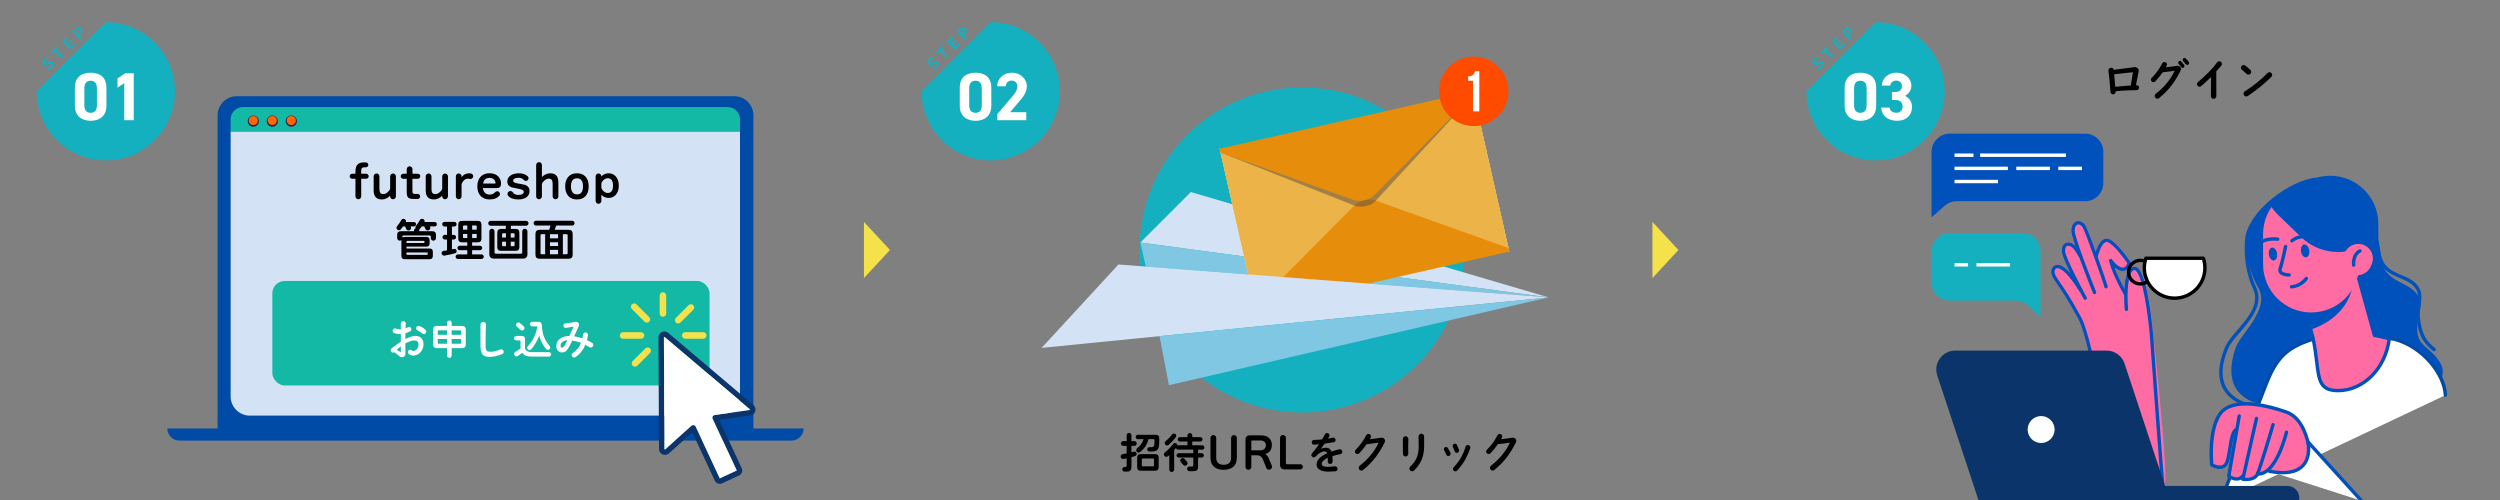 <?xml version="1.0" encoding="UTF-8"?>
<svg id="e" data-name="UP2" xmlns="http://www.w3.org/2000/svg" width="1200" height="240" xmlns:xlink="http://www.w3.org/1999/xlink" viewBox="0 0 1200 240">
  <rect x="0" y="0" width="1200" height="240" fill="#808080" stroke="none"/>
  <defs>
    <style>
      .l {
        fill: url(#h);
      }

      .m {
        fill: url(#g);
      }

      .n {
        fill: url(#f);
      }

      .o {
        fill: #0b356a;
      }

      .p {
        fill: #ff6700;
      }

      .q {
        fill: #d3e3f5;
      }

      .r {
        fill: #0051bc;
      }

      .s {
        fill: #ff4b00;
      }

      .t {
        fill: #14b9a5;
      }

      .u {
        fill: #ff6ca3;
      }

      .v {
        fill: #ecb448;
      }

      .w {
        fill: #fff;
      }

      .x {
        fill: #7fc7e2;
      }

      .y {
        fill: #e78d0c;
      }

      .z {
        fill: #f5e149;
      }

      .aa {
        fill: #004ba5;
      }

      .ab {
        fill: #594a42;
        opacity: .5;
      }

      .ac {
        fill: #15b0bf;
      }
    </style>
    <radialGradient id="f" cx="121.59" cy="58.15" fx="121.59" fy="58.15" r="2.7" gradientUnits="userSpaceOnUse">
      <stop offset=".73" stop-color="#211d4b"/>
      <stop offset="1" stop-color="#38285b"/>
    </radialGradient>
    <radialGradient id="g" cx="130.71" fx="130.71" r="2.7" xlink:href="#f"/>
    <radialGradient id="h" cx="139.83" fx="139.83" r="2.7" xlink:href="#f"/>
  </defs>
  <path class="u" d="M1037.11,195.66c-1.59-17.23-3.46-34.39-3.48-34.54-.24-2.9-2.52-28.48-7.35-32.52-.59-.49-1.22-.71-1.88-.65-3.26.31-4.43,5.24-4.77,10.27-1.04-1.94-2.48-4.73-3.45-7.08-.4-.97-.74-1.83-1.02-2.59.84.67,1.81,1.25,2.84,1.48,1.07.24,2.03.08,2.85-.46,1.58-1.04,1.99-3.17,2-3.26.04-.23,0-.46-.13-.65-.66-.98-6.56-9.66-10.5-11.1-.86-.31-1.75-.24-2.57.2-1.77.97-2.99,3.62-3.71,5.68-2.24-6.19-4.45-11.91-5.23-12.85-1.14-1.35-2.76-1.9-4.15-1.4-.72.26-2.41,1.24-2.41,4.55,0,1.11.71,3.69,1.76,6.9-.61-.55-1.28-.99-2-1.21-1.17-.35-2.24-.2-3.03.42-.67.53-1.43,1.63-1.3,3.92.09,1.6,1.81,5.59,3.84,9.79-2.61-2.78-4.84-3.96-6.66-3.48-1.48.39-2.21,1.77-2.26,2.89-.09,2.17.76,3.41,2.82,6.4,2,2.89,5.34,7.73,10.37,17.13,2.75,5.14,7.06,25.27,7.36,26.7.03,1.17.49,13.84,4.45,26.3,5.51,17.32,15.25,26.46,28.19,26.46.12,0,.23,0,.35,0,.29,0,.56-.13.77-.36.54-.61,1.54-1.74-1.72-36.96Z"/>
  <path class="r" d="M1005.94,180.94c-.38,0-.72-.27-.8-.65-.05-.21-4.54-21.48-7.38-26.79-5.03-9.41-8.37-14.25-10.37-17.14-2.05-2.97-2.9-4.2-2.81-6.35.05-1.1.76-2.45,2.21-2.83,3.05-.81,7.28,3.09,12.56,11.56.24.38.12.89-.26,1.13-.39.24-.89.12-1.13-.26-6.8-10.89-9.95-11.05-10.76-10.84-.68.18-.97.9-.99,1.32-.07,1.6.58,2.55,2.52,5.35,2.02,2.92,5.4,7.81,10.47,17.3,2.95,5.51,7.35,26.34,7.54,27.23.09.44-.19.88-.63.97-.06.01-.11.02-.17.02Z"/>
  <path class="r" d="M1000.89,143.94c-.29,0-.57-.15-.72-.43-1.05-1.93-10.29-18.96-10.51-22.72-.13-2.26.62-3.35,1.27-3.87.77-.61,1.82-.76,2.97-.41,2.86.86,4.93,5.28,5.16,5.78.19.41,0,.9-.41,1.08-.41.19-.9,0-1.09-.41-.53-1.18-2.32-4.34-4.14-4.89-.44-.13-1.05-.21-1.48.13-.49.39-.72,1.27-.65,2.48.17,2.88,7.5,16.88,10.32,22.04.22.4.07.9-.33,1.11-.12.07-.26.1-.39.1Z"/>
  <path class="r" d="M1005.37,141.19c-.32,0-.63-.19-.76-.51-1.06-2.64-10.39-25.9-10.39-29.92,0-3.27,1.65-4.23,2.37-4.49,1.36-.49,2.96.04,4.08,1.38,1.68,2,10.7,28.34,11.02,29.79.1.44-.18.88-.62.98-.44.09-.88-.18-.98-.62-.53-2.37-9.41-27.59-10.67-29.09-.67-.8-1.56-1.15-2.26-.89-.82.3-1.29,1.37-1.29,2.94,0,3.13,7.41,22.22,10.27,29.3.17.42-.03.9-.45,1.07-.1.04-.2.06-.31.06Z"/>
  <path class="r" d="M1020.18,141.88c-.29,0-.56-.15-.71-.41-.13-.22-3.14-5.53-4.86-9.66-1.73-4.15-2.26-6.48-2.29-6.58-.09-.38.11-.78.48-.93.36-.16.78-.03,1.01.3.02.03,2.22,3.26,4.58,3.79.61.13,1.11.06,1.53-.21.7-.46,1.05-1.37,1.19-1.84-1.88-2.75-6.68-9.13-9.47-10.14-.4-.15-.77-.12-1.16.1-1.88,1.03-3.24,5.5-3.61,7.14-.1.44-.54.72-.98.62-.44-.1-.72-.54-.62-.98.15-.68,1.57-6.66,4.42-8.22.8-.44,1.67-.51,2.51-.2,3.99,1.45,10.21,10.68,10.47,11.07.12.18.16.4.12.61-.02.09-.42,2.19-1.98,3.21-.81.53-1.75.68-2.8.45-1.1-.25-2.13-.89-3-1.62.29.81.66,1.75,1.1,2.82,1.68,4.04,4.74,9.42,4.77,9.48.22.39.09.89-.31,1.12-.13.07-.27.11-.41.11Z"/>
  <g>
    <path class="u" d="M1020.69,148.46s-1.72-19.11,3.79-19.63c5.51-.52,8.26,32.37,8.26,32.37,0,0,4.96,68.49,5.3,70.9l-17.35-83.64Z"/>
    <path class="r" d="M1038.04,232.92c-.4,0-.75-.29-.81-.7-.34-2.41-5.11-68.16-5.31-70.96-.64-7.68-3.11-28.31-6.74-31.35-.34-.29-.56-.27-.63-.26-3.24.3-3.73,11.14-3.05,18.74.04.45-.29.85-.74.89-.46.04-.85-.29-.89-.74-.3-3.33-1.49-19.95,4.53-20.52.64-.05,1.26.16,1.83.64,4.81,4.03,7.08,29.58,7.33,32.48.05.69,4.96,68.5,5.3,70.85.06.45-.25.86-.7.93-.04,0-.08,0-.12,0Z"/>
  </g>
  <g>
    <path d="M1027.35,137.1c-3.57,0-6.47-2.9-6.47-6.47s2.9-6.47,6.47-6.47c.84,0,1.65.16,2.42.47.42.17.62.65.45,1.07-.17.42-.64.62-1.07.45-.57-.23-1.18-.35-1.81-.35-2.66,0-4.83,2.17-4.83,4.83s2.17,4.83,4.83,4.83c1.04,0,2.03-.33,2.86-.94.36-.27.88-.19,1.15.17.27.36.19.88-.17,1.15-1.12.83-2.45,1.26-3.84,1.26Z"/>
    <g>
      <path class="w" d="M1057.61,123.95c.49,1.45.76,3,.76,4.62,0,8.04-6.52,14.55-14.55,14.55s-14.55-6.52-14.55-14.55c0-1.62.28-3.17.76-4.62h27.58Z"/>
      <path d="M1043.82,143.95c-8.48,0-15.37-6.9-15.37-15.37,0-1.64.27-3.29.8-4.88.11-.33.43-.56.78-.56h27.58c.35,0,.67.23.78.56.53,1.59.8,3.24.8,4.88,0,8.48-6.9,15.37-15.37,15.37ZM1030.63,124.77c-.36,1.25-.55,2.53-.55,3.8,0,7.57,6.16,13.73,13.73,13.73s13.73-6.16,13.73-13.73c0-1.28-.18-2.56-.54-3.8h-26.38Z"/>
    </g>
  </g>
  <g>
    <path class="r" d="M1098.57,197.96c-14.93,0-24.98-3.04-29.93-9.04-4.38-5.32-4.57-12.88-.55-22.45,1.02-2.42,3.32-5.09,5.75-7.91,5.14-5.96,10.97-12.71,7.66-19.86-5.44-11.76-3.87-23.68-3.8-24.18.5-5.95,5.64-12.73,14.09-18.57,7.85-5.42,16.75-8.67,23.17-8.56.45.01.81.39.8.84-.01.45-.39.79-.84.8-6.02-.13-14.74,3.11-22.2,8.27-7.93,5.47-12.93,11.98-13.39,17.4-.02.16-1.58,11.99,3.66,23.31,3.75,8.11-2.71,15.6-7.91,21.62-2.35,2.72-4.56,5.29-5.48,7.47-3.76,8.96-3.66,15.95.3,20.77,12,14.58,55.22,5.84,55.66,5.75.44-.09.88.19.97.64.09.44-.19.88-.64.97-.11.02-11.21,2.29-23.7,2.68-1.24.04-2.45.06-3.63.06Z"/>
    <path class="r" d="M1083.88,137.95c-6.37-11.18-5.72-23.32-5.72-23.32,0-12.55,21.1-28.58,34.07-29.4,1.99-.56,4.09-.86,6.26-.86,12.76,0,23.11,10.35,23.11,23.11v7.08c.64,3.84,1,7.27,1.33,9.66,1.52,10.99,11.75,10.61,16.67,16.29,4.93,5.68,0,10.61.76,18.94.67,7.33,6.9,7.34,11.23,15.22,3.04,5.42-1.33,13.69-10.61,12.83-12.24,2.64-29.03,2.64-29.03,2.64,0,0-73.42,21.79-59.01-22.73,2.42-7.48,17.05-18.75,10.95-29.46Z"/>
    <path class="r" d="M1168.41,168.6c-.18,0-.37-.06-.52-.19-4.44-3.63-6.5-6.39-7.77-14.11-.52-3.13-.15-5.81.17-8.17.5-3.63.86-6.25-1.93-8.99-1.69-1.66-3.95-2.62-6.35-3.63-4.34-1.83-9.25-3.9-10.74-10.84-.14-.67-.3-1.44-.47-2.27-.37-1.86-.84-4.18-1.43-6.62-.01-.04-.02-.09-.02-.13l-.47-6.6c-.82-11.43-10.93-20.03-22.54-19.22-1.92.14-3.82.54-5.65,1.19-.43.15-.9-.07-1.05-.5-.15-.43.07-.9.5-1.05,1.96-.7,4.01-1.13,6.08-1.28,12.5-.89,23.41,8.41,24.29,20.74l.47,6.53c.59,2.46,1.06,4.76,1.43,6.62.17.83.32,1.59.46,2.25,1.31,6.1,5.42,7.84,9.77,9.67,2.44,1.03,4.95,2.09,6.87,3.97,3.37,3.32,2.9,6.75,2.4,10.39-.31,2.24-.66,4.79-.18,7.68,1.25,7.56,3.15,9.8,7.19,13.11.35.29.4.8.12,1.15-.16.2-.4.3-.64.3Z"/>
    <g>
      <path class="w" d="M1065.94,240.69l21.63-55.82c5.25-13.55,10.32-18.38,24.13-22.54l15.25-2.81,22.33,3.27c11.4,2.99,23.97,14.88,24.51,26.88l-107.86,51.02Z"/>
      <path class="aa" d="M1065.94,241.51c-.1,0-.2-.02-.3-.06-.42-.16-.63-.64-.47-1.06l21.63-55.82c5.37-13.86,10.67-18.81,24.66-23.03.03,0,.06-.02.09-.02l15.25-2.81c.09-.02.18-.02.27,0l22.33,3.27s.06.01.09.02c11.43,3,24.56,15.08,25.12,27.63.02.45-.33.84-.78.86-.45.03-.84-.33-.86-.78-.43-9.49-10.33-22.54-23.86-26.11l-22.16-3.24-15.07,2.78c-13.51,4.08-18.36,8.61-23.56,22.03l-21.63,55.82c-.13.33-.44.52-.77.52Z"/>
    </g>
    <g>
      <path class="u" d="M1139.74,160.98l-8.21-29.72-27.68,7.65,6.2,22.44c3.81,16.8.35,26.14,12.14,26.14,12.56,0,22.95-10.83,24.66-24.9-2.23-.64-4.61-1.18-7.11-1.61Z"/>
      <path class="r" d="M1122.18,188.31c-9.22,0-9.88-5.47-10.97-14.54-.43-3.55-.91-7.57-1.97-12.23l-6.19-22.4c-.12-.44.14-.89.57-1.01l27.68-7.65c.21-.06.43-.03.62.08.19.11.33.29.39.5l8.08,29.22c2.33.42,4.57.93,6.68,1.54.39.11.64.49.59.89-1.78,14.6-12.73,25.62-25.48,25.62ZM1104.85,139.48l5.98,21.65c1.09,4.78,1.58,8.85,2.01,12.44,1.09,8.99,1.58,13.1,9.34,13.1,11.72,0,21.82-10.04,23.75-23.48-2.01-.55-4.14-1.02-6.34-1.4-.31-.05-.57-.28-.65-.59l-8-28.93-26.1,7.21Z"/>
    </g>
    <path class="r" d="M1109.17,158.21l-5.33-19.3,17.58-4.86,7.44,5.05c-2.33,8.6-9.21,15.56-19.69,19.11Z"/>
    <path class="u" d="M1109.39,149.98h0c12.76,0,23.11-10.35,23.11-23.11v-14.46c0-12.76-10.35-23.11-23.11-23.11h0c-12.76,0-23.11,10.35-23.11,23.11v14.46c0,12.76,10.35,23.11,23.11,23.11Z"/>
    <path class="r" d="M1111.04,87.84h0c13.85,0,25.07,10.82,25.07,24.17v4.98c-9.73,6.18-22.94,5.14-31.5-3.11l-11.09-10.7c-1.37-1.32-2.55-2.77-3.53-4.29,4.47-6.65,12.22-11.06,21.05-11.06Z"/>
    <path class="u" d="M1128.66,131.51h0c3.53,1.58,7.68,0,9.26-3.53l.46-1.04c1.58-3.53,0-7.68-3.53-9.26h0c-3.53-1.58-7.68,0-9.26,3.53l-.46,1.04c-1.58,3.53,0,7.68,3.53,9.26Z"/>
    <path class="r" d="M1089.06,122.26c.28,1.7,1.39,2.94,2.47,2.76s1.73-1.7,1.45-3.41c-.28-1.7-1.39-2.94-2.47-2.76-1.08.18-1.73,1.7-1.45,3.41Z"/>
    <path class="r" d="M1083.15,118.78c-.19,0-.38-.07-.54-.2-.34-.3-.38-.81-.08-1.16,3.92-4.53,10.64-3.46,10.92-3.41.45.08.75.5.67.94-.07.45-.5.74-.94.67-.06-.01-6.1-.96-9.41,2.87-.16.19-.39.28-.62.28Z"/>
    <path class="r" d="M1104.5,120.75c.28,1.7,1.39,2.94,2.47,2.76,1.08-.18,1.73-1.7,1.45-3.41-.28-1.7-1.39-2.94-2.47-2.76s-1.73,1.7-1.45,3.41Z"/>
    <path class="r" d="M1100.11,116.4c-.24,0-.47-.1-.63-.3-.29-.35-.24-.87.11-1.15,4.62-3.82,11.06-1.66,11.34-1.56.43.15.65.61.51,1.04-.15.43-.61.65-1.04.51-.06-.02-5.86-1.95-9.76,1.27-.15.13-.34.19-.52.19Z"/>
    <path class="r" d="M1098.79,132.8c-.37,0-3.62-.05-4.81-1.75-.34-.48-.65-1.31-.23-2.48.89-2.43,2.51-10.32,2.52-10.4.09-.44.52-.73.97-.64.44.09.73.52.64.97-.07.33-1.66,8.08-2.59,10.63-.2.55-.08.82.03.98.55.79,2.57,1.05,3.46,1.05.45,0,.82.37.82.82,0,.45-.37.82-.82.82Z"/>
    <path class="r" d="M1099.93,138.48c-.43,0-.79-.33-.82-.77-.03-.45.32-.84.77-.87,4.08-.25,6.46-3.59,6.48-3.63.26-.37.77-.46,1.14-.2.37.26.46.77.21,1.14-.11.16-2.84,4.02-7.73,4.33-.02,0-.03,0-.05,0Z"/>
    <path class="r" d="M1129.76,128.06c-.43,0-.79-.33-.82-.76-.42-5.92,3.37-7.57,3.53-7.63.42-.17.9.02,1.07.44.17.42-.02.89-.44,1.07-.14.06-2.86,1.33-2.53,6.01.03.45-.31.84-.76.88-.02,0-.04,0-.06,0Z"/>
    <g>
      <g>
        <path class="u" d="M1097.22,208.81s-3.43,13.74-6.62,15.22c-3.2,1.48-2.1,2.02-2.1,2.02,0,0,7.42,2.2,12.43.14,5.01-2.06,6.85-5.4,7.09-8.72.24-3.32-4.36-10-4.36-10l-6.43,1.35Z"/>
        <path class="u" d="M1097.22,208.81l11.65,7.67s-.98-14.65-11.47-18.71c-10.49-4.07-27.57-7.05-32.12,1.38-4.55,8.43-3.64,23.97-3.64,23.97,0,0,6.05,3.56,7.2-1.59,6.43-28.89,3.53-5.66,3.53-5.66l-2.58,12.55s4.04,1.68,7.63,1.03,14.51.14,19.81-20.65Z"/>
        <path class="r" d="M1065.52,225.09c-2.15,0-4.2-1.19-4.3-1.26-.22-.13-.37-.36-.4-.62-.07-.65-1.63-15.98,3.76-24.5,2.56-4.04,10.25-9.63,33.08-1.72,6.86,2.38,9.89,10.11,11.22,16.18.1.44-.18.88-.63.98-.45.1-.88-.18-.98-.62-1.24-5.66-4.01-12.85-10.15-14.98-7.52-2.61-25.61-7.72-31.16,1.04-4.6,7.27-3.76,20.47-3.55,23.02.78.39,2.68,1.19,4.14.68.73-.25,1.26-.82,1.6-1.72.65-1.68,1.03-4.18,1.41-6.59.65-4.23,1.27-8.23,3.35-9.54.38-.24.89-.13,1.13.26.24.38.13.89-.26,1.13-1.45.92-2.06,4.9-2.6,8.41-.38,2.5-.78,5.09-1.5,6.93-.53,1.36-1.4,2.26-2.6,2.67-.51.18-1.04.25-1.57.25Z"/>
        <path class="r" d="M1073.63,230.74c-1.69,0-3.35-.82-4.31-1.53-.25-.19-.37-.49-.32-.8l5.02-28.88c.08-.45.5-.74.95-.67.45.08.75.5.67.95l-4.93,28.35c1,.6,3.55,1.85,5.14-.14.28-.35.8-.41,1.15-.13.35.28.41.8.13,1.15-1,1.25-2.26,1.69-3.5,1.69Z"/>
        <path class="r" d="M1078.01,230.94c-.87,0-1.49-.08-1.57-.09-.23-.03-.43-.16-.56-.35s-.18-.42-.13-.65l6.56-29.19c.1-.44.54-.72.98-.62.44.1.72.54.62.98l-6.35,28.27c1.68.06,4.38-.21,5.18-1.91,1.4-2.97,7.49-23.59,7.55-23.8.13-.43.59-.68,1.02-.55.43.13.68.58.55,1.02-.25.85-6.18,20.94-7.64,24.03-1.16,2.46-4.29,2.86-6.21,2.86Z"/>
        <path class="r" d="M1084.11,228.32c-.16,0-.31,0-.47-.02-.45-.03-.79-.43-.76-.88.03-.45.42-.79.88-.76,6.82.49,11.65-13.84,12.94-19.4.1-.44.54-.72.98-.61.44.1.72.54.61.98-.2.86-4.91,20.69-14.18,20.69Z"/>
      </g>
      <g>
        <path class="o" d="M1002.68,233.26h95.31c3.12,0,5.66,2.54,5.66,5.66v2.3h-100.97v-7.96h0Z"/>
        <path class="o" d="M1041.86,241.22h-91.81l-20.17-60.98c-1.95-5.89,2.44-11.96,8.64-11.96h72.63c3.93,0,7.41,2.52,8.64,6.24l22.07,66.7Z"/>
        <circle class="w" cx="979.74" cy="206.18" r="6.47" transform="translate(-4.32 390.62) rotate(-22.5)"/>
      </g>
      <g>
        <path class="w" d="M1133.48,240.35l-25.71-28.31s4.5,18.59-18.47,14.17l44.18,14.14Z"/>
        <path class="r" d="M1133.48,241.17c-.22,0-.45-.09-.61-.27l-23.95-26.37c.15,2.63-.19,6.66-3,9.6-3.26,3.42-8.91,4.39-16.78,2.88-.44-.09-.74-.52-.65-.96.09-.44.52-.73.96-.65,7.29,1.4,12.43.6,15.29-2.4,3.82-4.01,2.25-10.7,2.24-10.77-.09-.36.08-.74.41-.92.33-.18.74-.1.99.17l25.71,28.31c.3.33.28.85-.06,1.16-.16.14-.35.21-.55.21Z"/>
      </g>
    </g>
    <path class="r" d="M927.14,104.3v-31.38c0-4.84,3.93-8.77,8.77-8.77h64.93c4.84,0,8.77,3.93,8.77,8.77v14.9c0,4.84-3.93,8.77-8.77,8.77h-61.63c-2.13,0-4.19.78-5.8,2.19l-6.27,5.53Z"/>
    <path class="ac" d="M979.45,151.99v-31.38c0-4.84-3.93-8.77-8.77-8.77h-34.77c-4.84,0-8.77,3.93-8.77,8.77v14.9c0,4.84,3.93,8.77,8.77,8.77h31.47c2.13,0,4.19.78,5.8,2.19l6.27,5.53Z"/>
    <rect class="w" x="938.18" y="73.67" width="9.1" height="1.64"/>
    <rect class="w" x="950.45" y="73.67" width="41.21" height="1.64"/>
    <rect class="w" x="938.18" y="80" width="25.61" height="1.64"/>
    <rect class="w" x="967.82" y="80" width="16.12" height="1.64"/>
    <rect class="w" x="938.18" y="126.29" width="6.49" height="1.64"/>
    <rect class="w" x="948.7" y="126.29" width="16.12" height="1.64"/>
    <rect class="w" x="987.97" y="80" width="11.38" height="1.64"/>
    <rect class="w" x="938.18" y="86.31" width="20.87" height="1.64"/>
  </g>
  <circle class="ac" cx="624.98" cy="120" r="78.02" transform="translate(98.2 477.07) rotate(-45)"/>
  <g>
    <polygon class="q" points="571.61 92.19 547.38 116.42 743.31 142.75 571.61 92.19"/>
    <polygon class="x" points="547.38 116.42 549.98 127.96 743.31 142.75 547.38 116.42"/>
    <g>
      <g>
        <g>
          <polygon class="w" points="707 43.84 655.17 96.05 724.45 120.79 707 43.84"/>
          <polygon class="w" points="585.46 71.4 654.74 96.15 602.91 148.35 585.46 71.4"/>
        </g>
        <g>
          <g>
            <polygon class="v" points="707 43.84 655.17 96.05 724.45 120.79 707 43.84"/>
            <polygon class="v" points="707 43.84 655.17 96.05 724.45 120.79 707 43.84"/>
          </g>
          <g>
            <polygon class="v" points="585.46 71.4 654.74 96.15 602.91 148.35 585.46 71.4"/>
            <polygon class="v" points="585.46 71.4 654.74 96.15 602.91 148.35 585.46 71.4"/>
          </g>
        </g>
      </g>
      <path class="y" d="M660.17,96.25c-3.13-1.12-7.6-.1-9.94,2.25l-47.72,48.07.4,1.78,121.54-27.57-.39-1.73-63.89-22.82Z"/>
      <g>
        <path class="ab" d="M660.23,96.51c-2.34,2.36-6.81,3.37-9.94,2.25l-64.43-25.58,121.52-27.62-47.16,50.95Z"/>
        <path class="y" d="M659.59,93.71c-2.34,2.36-6.81,3.37-9.94,2.25l-63.79-22.78-.4-1.78,121.54-27.57.39,1.73-47.79,48.15Z"/>
      </g>
    </g>
    <polygon class="q" points="536.85 126.95 499.98 166.98 743.31 142.75 536.85 126.95"/>
    <polygon class="x" points="556.57 161.35 561.08 184.89 743.31 142.75 556.57 161.35"/>
    <g>
      <circle class="s" cx="707.39" cy="43.84" r="16.68"/>
      <path class="w" d="M704.7,36.63c2.34,0,2.86-1.13,3.33-2.42h2.04v19.27h-3.03v-14.7h-2.34v-2.15Z"/>
    </g>
  </g>
  <g>
    <g>
      <g>
        <path class="aa" d="M113.65,46.16h238.78c5.08,0,9.21,4.13,9.21,9.21v151.81H104.44V55.38c0-5.08,4.13-9.21,9.21-9.21Z"/>
        <path class="aa" d="M80.31,205.65h305.45c0,3.22-2.62,5.84-5.84,5.84H86.15c-3.22,0-5.84-2.62-5.84-5.84h0Z"/>
      </g>
      <g>
        <g>
          <path class="q" d="M110.71,190.29c0,5.09,4.12,9.21,9.21,9.21h226.07c5.09,0,9.21-4.12,9.21-9.21V63.07H110.71v127.23Z"/>
          <path class="t" d="M349.28,51.39H116.64c-3.27,0-5.93,2.65-5.93,5.93v5.75h244.49v-5.75c0-3.27-2.65-5.93-5.93-5.93Z"/>
        </g>
        <g>
          <g>
            <circle class="n" cx="121.59" cy="58.15" r="2.7"/>
            <circle class="m" cx="130.71" cy="58.15" r="2.7"/>
            <circle class="l" cx="139.83" cy="58.15" r="2.7"/>
          </g>
          <g>
            <circle class="p" cx="121.59" cy="57.86" r="2.17"/>
            <circle class="p" cx="130.71" cy="57.86" r="2.17"/>
            <circle class="p" cx="139.83" cy="57.86" r="2.17"/>
          </g>
        </g>
      </g>
    </g>
    <g>
      <path d="M176.97,84.59c0,.34-.12.62-.35.86-.24.23-.52.35-.86.35h-2.38v8.45c0,.38-.14.71-.41.98s-.59.41-.96.41-.71-.14-.98-.41c-.27-.27-.41-.6-.41-.98v-8.45h-1.58c-.34,0-.62-.12-.85-.35-.23-.24-.34-.52-.34-.86s.12-.62.35-.85c.23-.23.51-.34.84-.34h1.58v-1.19c0-2.83,1.28-4.25,3.85-4.25h1.14c.32,0,.6.12.84.35.23.24.35.51.35.84s-.12.6-.35.82c-.24.23-.51.34-.84.34h-.73c-.56,0-.95.14-1.18.41-.23.27-.34.71-.34,1.31v1.36h2.38c.34,0,.62.12.86.35.23.23.35.51.35.84Z"/>
      <path d="M190.02,94.25c0,.38-.14.71-.41.98-.27.27-.59.41-.96.41s-.71-.14-.98-.41-.41-.6-.41-.98v-.37c-.41.51-.96.94-1.65,1.28-.75.38-1.51.57-2.29.57-2.64,0-3.96-1.42-3.96-4.27v-6.8c0-.38.14-.71.41-.98.27-.27.6-.41.98-.41s.69.14.96.41.41.6.41.98v6.03c0,.79.11,1.37.33,1.74.28.48.78.73,1.52.73.69,0,1.39-.29,2.09-.88.63-.54,1.03-1.11,1.21-1.69v-5.92c0-.38.14-.71.41-.98s.6-.41.98-.41.69.14.96.41c.27.27.41.6.41.98v9.59Z"/>
      <path d="M201.72,84.61c0,.32-.12.61-.35.85-.23.24-.52.36-.86.36h-2.55v5.76c0,.47.03.78.09.95.1.29.34.47.73.53.15.01.35.02.62.02h1.06c.34,0,.62.12.86.35.23.24.35.52.35.86s-.12.6-.35.85c-.24.24-.52.36-.86.36h-1.94c-1.25,0-2.11-.22-2.58-.67s-.71-1.29-.71-2.54v-6.47h-1.67c-.32,0-.6-.12-.85-.36s-.36-.52-.36-.85.12-.62.36-.86.52-.35.85-.35h1.67v-2.18c0-.38.13-.71.41-.98s.6-.41.98-.41.69.14.96.41.41.6.41.98v2.18h2.55c.34,0,.62.12.86.35.24.23.35.52.35.86Z"/>
      <path d="M215.01,94.25c0,.38-.14.71-.41.98-.27.27-.59.41-.96.41s-.71-.14-.98-.41-.41-.6-.41-.98v-.37c-.41.51-.96.94-1.65,1.28-.75.38-1.51.57-2.29.57-2.64,0-3.96-1.42-3.96-4.27v-6.8c0-.38.14-.71.41-.98.27-.27.6-.41.98-.41s.69.14.96.41.41.6.41.98v6.03c0,.79.11,1.37.33,1.74.28.48.78.73,1.52.73.69,0,1.39-.29,2.09-.88.63-.54,1.03-1.11,1.21-1.69v-5.92c0-.38.14-.71.41-.98s.6-.41.98-.41.69.14.96.41c.27.27.41.6.41.98v9.59Z"/>
      <path d="M227.15,84.59c0,.37-.13.68-.4.93-.26.26-.58.39-.95.39-.12,0-.31-.03-.57-.08-.26-.05-.48-.08-.66-.08-.69,0-1.33.29-1.94.88-.53.53-.89,1.13-1.08,1.8v5.81c0,.38-.14.71-.41.98-.27.27-.59.41-.96.41s-.69-.14-.96-.41c-.27-.27-.41-.6-.41-.98v-9.61c0-.38.14-.7.41-.97.27-.26.59-.4.96-.4s.7.13.97.4c.26.26.4.59.4.97v.46c.87-1.26,2.06-1.89,3.59-1.89.32,0,.62.02.88.07.32.06.59.21.8.46.21.25.32.54.32.86Z"/>
      <path d="M240.49,88.17c0,1.39-.63,2.09-1.89,2.09h-6.82c.13,1.01.48,1.79,1.06,2.33.57.54,1.29.81,2.16.81,1.08,0,1.96-.38,2.64-1.14.28-.31.61-.46.99-.46s.68.13.95.38c.26.26.4.57.4.94s-.12.66-.37.92c-1.06,1.13-2.58,1.69-4.58,1.69-1.79,0-3.21-.54-4.27-1.61-1.1-1.13-1.65-2.69-1.65-4.69s.56-3.59,1.67-4.69c1.06-1.06,2.46-1.58,4.22-1.58s3.12.51,4.14,1.52c.91.92,1.36,2.08,1.36,3.48ZM237.87,87.73c-.28-1.55-1.27-2.33-2.97-2.33s-2.64.9-3.04,2.71h5.68c.26,0,.37-.12.33-.37Z"/>
      <path d="M254.17,91.69c0,1.44-.6,2.51-1.8,3.21-.95.56-2.2.84-3.74.84-2.14,0-3.72-.6-4.73-1.8-.21-.25-.31-.52-.31-.81,0-.4.14-.73.41-1.01.27-.28.61-.42,1-.42.48,0,.85.18,1.1.55.6.88,1.47,1.32,2.6,1.32,1.77,0,2.68-.49,2.71-1.47.03-.66-.64-1.12-2-1.39-2.32-.43-3.59-.68-3.83-.77-1.38-.51-2.07-1.42-2.07-2.73,0-1.38.61-2.43,1.83-3.15,1-.59,2.23-.88,3.7-.88,1.82,0,3.25.49,4.29,1.47.25.23.37.53.37.88s-.13.68-.38.93c-.26.26-.57.38-.94.38s-.67-.15-.92-.44c-.59-.7-1.45-1.06-2.6-1.06-.84,0-1.48.14-1.94.42-.4.25-.6.56-.62.92-.03.66.64,1.11,2,1.34,2.2.37,3.47.62,3.81.75,1.38.54,2.07,1.51,2.07,2.9Z"/>
      <path d="M268.03,94.25c0,.38-.14.71-.41.98s-.59.41-.96.41-.71-.14-.98-.41-.41-.6-.41-.98v-6.03c0-.79-.11-1.37-.33-1.74-.28-.48-.79-.73-1.52-.73-.69,0-1.37.28-2.04.85-.67.57-1.09,1.14-1.26,1.73v5.92c0,.38-.14.71-.41.98s-.59.41-.96.41-.71-.14-.98-.41c-.27-.27-.41-.6-.41-.98v-15.03c0-.38.14-.71.41-.98.27-.27.6-.41.98-.41s.69.14.96.41.41.6.41.98v5.81c.41-.51.96-.94,1.65-1.28.75-.38,1.51-.57,2.29-.57,2.64,0,3.96,1.42,3.96,4.27v6.8Z"/>
      <path d="M282.57,89.45c0,2.02-.51,3.59-1.54,4.71-1,1.06-2.35,1.58-4.07,1.58s-3.08-.53-4.09-1.58c-1.06-1.12-1.58-2.68-1.58-4.71s.53-3.59,1.58-4.69c1-1.06,2.36-1.58,4.09-1.58s3.07.53,4.07,1.58c1.03,1.1,1.54,2.66,1.54,4.69ZM279.84,89.45c0-2.58-.96-3.87-2.88-3.87s-2.9,1.29-2.9,3.87c0,1.28.26,2.24.78,2.89.52.65,1.23.98,2.12.98,1.92,0,2.88-1.29,2.88-3.87Z"/>
      <path d="M297.02,89.1c0,1.94-.51,3.43-1.52,4.49-.88.94-1.99,1.41-3.34,1.41-1.42,0-2.59-.5-3.5-1.5v2.93c0,.38-.14.71-.41.98s-.59.41-.96.41-.71-.14-.98-.41c-.27-.27-.41-.6-.41-.98v-11.77c0-.38.14-.71.41-.98.27-.27.6-.41.98-.41s.69.14.96.41.41.6.41.98v.02c.91-1,2.08-1.5,3.5-1.5,1.33,0,2.45.47,3.34,1.41,1.01,1.07,1.52,2.57,1.52,4.51ZM294.25,89.1c0-2.36-.84-3.54-2.53-3.54-.72,0-1.39.28-2,.84-.56.5-.91,1.06-1.06,1.67v2.05c.15.62.5,1.17,1.06,1.67.62.56,1.28.84,2,.84,1.69,0,2.53-1.17,2.53-3.52Z"/>
      <path d="M199.72,107.61c0,.29-.1.54-.31.75-.21.21-.46.31-.75.31h-1.58s.07.12.11.22c.07.18.11.35.11.53,0,.34-.12.62-.35.85-.24.23-.52.34-.86.34-.53,0-.89-.24-1.09-.71s-.38-.88-.56-1.22h-.95c-.37.51-.73.98-1.08,1.39-.25.29-.55.44-.9.44-.32,0-.6-.11-.84-.34s-.35-.5-.35-.83c0-.26.09-.51.29-.75.82-1.01,1.49-1.99,2-2.93.22-.41.57-.62,1.06-.62.34,0,.62.12.86.35.23.23.35.52.35.86,0,.12-.01.23-.04.33h3.83c.29,0,.54.1.75.31s.31.45.31.73ZM209.71,107.61c0,.29-.1.54-.31.75-.21.21-.46.31-.75.31h-2.29l.07.13c.09.18.13.36.13.55,0,.35-.12.65-.37.89-.25.24-.54.36-.88.36-.53,0-.91-.26-1.14-.77l-.53-1.17h-1.19c-.35.51-.66.93-.92,1.25-.12.15-.24.26-.37.33.07.16.11.34.11.53v.22h6.25c1.17,0,1.76.59,1.76,1.76v1.52c0,.34-.12.63-.37.88-.25.25-.54.37-.88.37s-.63-.12-.88-.37c-.25-.25-.37-.54-.37-.88v-.81c0-.29-.15-.44-.44-.44h-12.72c-.29,0-.44.15-.44.44v.59c.26-.21.61-.31,1.03-.31h10.47c1.03,0,1.54.51,1.54,1.54v1.56c0,1.03-.51,1.54-1.54,1.54h-9.57v.9h11.11c1.03,0,1.54.51,1.54,1.54v2.05c0,1.03-.51,1.54-1.54,1.54h-12.01c-1.03,0-1.54-.51-1.54-1.54v-7.61c-.24.18-.48.26-.75.26-.35,0-.65-.12-.9-.37-.25-.25-.37-.54-.37-.88v-1.52c0-1.17.59-1.76,1.76-1.76h6.29v-.22c0-.56.26-.95.77-1.19-.04-.13-.07-.26-.07-.4,0-.28.09-.53.26-.75.76-.97,1.39-1.89,1.87-2.77.24-.43.59-.64,1.06-.64.34,0,.63.12.87.35.24.23.36.52.36.86,0,.12-.01.23-.04.33h4.88c.29,0,.54.1.75.31s.31.45.31.73ZM203.77,116.26v-.26c0-.25-.12-.37-.37-.37h-7.92c-.25,0-.37.12-.37.37v.64h8.29c.25,0,.37-.12.37-.37ZM205.31,121.98v-.44c0-.25-.12-.37-.37-.37h-9.83v.81c0,.25.12.37.37.37h9.46c.25,0,.37-.12.37-.37Z"/>
      <path d="M219.21,120.52c0,.54-.27.89-.81,1.06-1.51.43-3.21.8-5.1,1.12-.34.06-.65-.03-.92-.26-.28-.23-.42-.53-.42-.88,0-.66.33-1.04.99-1.14l1.63-.26v-5.19h-1.06c-.31,0-.57-.11-.79-.33s-.33-.48-.33-.79.11-.57.33-.79c.22-.22.48-.33.79-.33h1.06v-4h-1.19c-.31,0-.57-.11-.79-.33-.22-.22-.33-.48-.33-.79s.11-.57.33-.79c.22-.22.48-.33.79-.33h4.66c.31,0,.57.11.79.33.22.22.33.48.33.79s-.11.57-.33.79c-.22.22-.48.33-.79.33h-1.12v4h.86c.31,0,.57.11.79.33.22.22.33.48.33.79s-.11.57-.33.79-.48.33-.79.33h-.86v4.73l.9-.22c.09-.01.18-.02.26-.02.31,0,.57.1.79.31.22.21.33.46.33.77ZM232.21,123.21c0,.31-.11.57-.33.78s-.48.32-.77.32h-11.31c-.29,0-.55-.11-.77-.32-.22-.21-.33-.47-.33-.78s.11-.57.33-.78c.22-.21.48-.32.77-.32h4.51v-2.02h-3.67c-.29,0-.54-.11-.75-.32-.21-.21-.31-.47-.31-.76s.11-.54.32-.75c.21-.21.46-.31.74-.31h3.67v-1.63h-2.57c-1.17,0-1.76-.59-1.76-1.76v-6.78c0-1.17.59-1.76,1.76-1.76h7.59c1.17,0,1.76.59,1.76,1.76v6.78c0,1.17-.59,1.76-1.76,1.76h-2.71v1.63h3.74c.29,0,.55.11.76.32.21.21.32.46.32.74,0,.29-.11.55-.32.76-.21.21-.47.32-.76.32h-3.74v2.02h4.49c.29,0,.55.11.77.32s.33.47.33.78ZM224.31,110.25v-2.02h-1.63c-.29,0-.44.15-.44.44v1.58h2.07ZM224.31,114.28v-1.98h-2.07v1.54c0,.29.15.44.44.44h1.63ZM228.83,110.25v-1.58c0-.29-.15-.44-.44-.44h-1.76v2.02h2.2ZM228.83,113.84v-1.54h-2.2v1.98h1.76c.29,0,.44-.15.44-.44Z"/>
      <path d="M253.68,107.17c0,.32-.12.6-.35.84-.23.23-.51.35-.84.35h-7.28v1.54h2.33c1.17,0,1.76.59,1.76,1.76v6.97c0,1.17-.59,1.76-1.76,1.76h-7.08c-1.17,0-1.76-.59-1.76-1.76v-6.97c0-1.17.59-1.76,1.76-1.76h2.33v-1.54h-7.26c-.32,0-.6-.12-.83-.35-.23-.24-.34-.51-.34-.84s.11-.6.34-.82.5-.34.83-.34h16.96c.32,0,.6.11.84.34s.35.5.35.82ZM253.18,121.93c0,1.47-.73,2.2-2.2,2.2h-13.9c-1.47,0-2.2-.73-2.2-2.2v-10.89c0-.34.12-.63.37-.88s.54-.37.88-.37.63.12.88.37c.25.25.37.54.37.88v10.08c0,.44.22.66.66.66h11.97c.44,0,.66-.22.66-.66v-10.08c0-.34.12-.63.37-.88s.54-.37.88-.37.63.12.88.37c.25.25.37.54.37.88v10.89ZM242.86,114.03v-2.05h-1.41c-.29,0-.44.15-.44.44v1.61h1.85ZM242.86,118.19v-2.18h-1.85v1.74c0,.29.15.44.44.44h1.41ZM247,114.03v-1.61c0-.29-.15-.44-.44-.44h-1.41v2.05h1.85ZM247,117.75v-1.74h-1.85v2.18h1.41c.29,0,.44-.15.44-.44Z"/>
      <path d="M275.79,107.1c0,.32-.11.6-.34.83s-.5.34-.83.34h-7.63c-.26.82-.51,1.5-.73,2.05h6.64c1.32,0,1.98.66,1.98,1.98v9.92c0,1.32-.66,1.98-1.98,1.98h-13.9c-1.32,0-1.98-.66-1.98-1.98v-9.92c0-1.32.66-1.98,1.98-1.98h4.55c.25-.54.48-1.22.7-2.05h-6.97c-.32,0-.59-.11-.81-.34-.22-.23-.33-.5-.33-.83s.11-.58.33-.8c.22-.23.49-.34.81-.34h17.34c.32,0,.6.11.83.34s.34.49.34.8ZM261.67,122.04v-9.61h-1.78c-.29,0-.44.15-.44.44v8.73c0,.29.15.44.44.44h1.78ZM267.88,114.41v-1.98h-3.89v1.98h3.89ZM267.88,118.08v-1.8h-3.89v1.8h3.89ZM267.88,122.04v-2.09h-3.89v2.09h3.89ZM272.47,121.6v-8.73c0-.29-.15-.44-.44-.44h-1.85v9.61h1.85c.29,0,.44-.15.44-.44Z"/>
    </g>
    <rect class="t" x="130.71" y="134.86" width="209.89" height="50.16" rx="5.96" ry="5.96"/>
    <g>
      <path class="w" d="M203.28,165.18c0,1.48-.48,2.76-1.43,3.85-.95,1.09-2.1,1.63-3.45,1.63-.93,0-1.67-.27-2.2-.8-.28-.28-.42-.57-.42-.86s.11-.57.34-.79c.23-.22.49-.33.8-.33.23,0,.45.07.66.22.35.24.63.36.84.36.63,0,1.19-.29,1.7-.87.51-.58.76-1.3.76-2.17,0-1.35-.68-2.02-2.04-2.02-1.09,0-2.52.49-4.28,1.46,0,1.85.01,3.51.04,4.96.01.45-.14.85-.47,1.18-.33.33-.72.5-1.19.5-.43,0-.8-.15-1.12-.44-.56-.51-1.41-1.17-2.54-2-.2.13-.41.2-.64.2-.31,0-.57-.11-.8-.34-.23-.23-.34-.49-.34-.8,0-.36.15-.65.44-.88,1.83-1.44,3.31-2.53,4.46-3.26v-3.64c-.24.01-.43.02-.56.02-.85,0-1.71-.15-2.58-.46-.52-.19-.78-.55-.78-1.1,0-.32.11-.59.34-.82s.5-.34.82-.34c.17,0,.31.02.42.06.63.24,1.25.36,1.88.36.05,0,.21,0,.46-.02,0-1.17,0-2.07-.02-2.7-.01-.33.1-.62.34-.86.24-.24.53-.36.86-.36s.62.13.86.38c.24.25.35.55.32.9-.03.47-.06,1.21-.1,2.22.36-.13.76-.31,1.2-.54.17-.09.34-.14.5-.14.31,0,.57.11.78.32s.32.47.32.78c0,.41-.19.73-.56.94-.77.44-1.54.77-2.3,1-.03,1.33-.04,2.26-.04,2.78,2.03-1.03,3.64-1.54,4.84-1.54s2.15.36,2.84,1.09,1.04,1.68,1.04,2.87ZM192.4,169.08v-2.82c-.75.55-1.41,1.09-1.98,1.64.51.31,1.17.7,1.98,1.18ZM204.6,159.2c0,.32-.11.59-.34.82s-.5.34-.82.34-.61-.11-.84-.34c-.6-.6-1.32-1.07-2.16-1.42-.47-.19-.7-.54-.7-1.06,0-.31.11-.57.33-.79.22-.22.48-.33.79-.33.08,0,.19.02.32.06,1.27.39,2.31,1.03,3.12,1.94.2.23.3.49.3.78Z"/>
      <path class="w" d="M223.58,165.3c0,1.2-.6,1.8-1.8,1.8h-4.98v3.56c0,.31-.11.57-.33.79-.22.22-.48.33-.79.33s-.57-.11-.79-.33c-.22-.22-.33-.48-.33-.79v-3.56h-4.88c-1.2,0-1.8-.6-1.8-1.8v-7.04c0-1.2.6-1.8,1.8-1.8h4.88v-1.5c0-.31.11-.57.33-.79s.48-.33.79-.33.57.11.79.33.33.48.33.79v1.5h4.98c1.2,0,1.8.6,1.8,1.8v7.04ZM214.56,160.72v-2.16h-3.94c-.33,0-.5.17-.5.5v1.66h4.44ZM214.56,165v-2.28h-4.44v1.78c0,.33.17.5.5.5h3.94ZM221.33,160.72v-1.66c0-.33-.17-.5-.5-.5h-4.04v2.16h4.54ZM221.33,164.5v-1.78h-4.54v2.28h4.04c.33,0,.5-.17.5-.5Z"/>
      <path class="w" d="M241.78,168.86c0,.53-.25.9-.74,1.1-2.25.91-4.32,1.36-6.2,1.36-1.76,0-2.96-.59-3.6-1.78-.41-.76-.62-2.21-.62-4.34l.02-9.4c0-.36.13-.67.38-.92.25-.25.56-.38.92-.38s.69.13.95.4c.26.27.38.59.37.96-.12,2.51-.18,5.99-.18,10.44,0,1.03.21,1.73.62,2.12.32.29.87.44,1.64.44,1.29,0,2.91-.37,4.84-1.1.15-.05.29-.08.42-.08.33,0,.61.12.84.35.23.23.34.51.34.83Z"/>
      <path class="w" d="M264.54,170.08c0,.29-.11.55-.32.76s-.47.32-.76.32h-8.14c-1.19,0-2.09-.11-2.72-.34-.76-.25-1.41-.75-1.94-1.48-.61.49-1.31,1-2.08,1.52-.2.13-.41.2-.64.2-.33,0-.61-.11-.84-.34s-.34-.5-.34-.82c0-.44.19-.77.58-1,.99-.59,1.82-1.14,2.5-1.66v-3.46c0-.27-.13-.4-.4-.4h-1.64c-.29,0-.54-.11-.75-.32-.21-.21-.31-.47-.31-.76s.1-.54.31-.75.46-.31.75-.31h2.62c1.07,0,1.6.53,1.6,1.6v4.46c.29.67.71,1.13,1.26,1.38.49.23,1.24.34,2.24.34h7.94c.29,0,.55.1.76.31.21.21.32.46.32.75ZM251.74,157.5c0,.31-.11.57-.33.8s-.49.34-.81.34-.57-.11-.8-.34c-.49-.49-1.06-1-1.7-1.52-.27-.21-.4-.51-.4-.88,0-.31.11-.57.33-.79s.48-.33.79-.33c.27,0,.5.08.7.24.59.45,1.21,1,1.88,1.64.23.21.34.49.34.84ZM264.08,166.8c0,.31-.11.57-.32.79-.21.22-.47.33-.78.33-.36,0-.65-.14-.88-.42-1.68-2.07-2.78-4.23-3.3-6.48-.81,2.41-2.09,4.63-3.84,6.64-.21.25-.49.38-.82.38-.31,0-.57-.11-.78-.32s-.32-.47-.32-.78c0-.28.1-.53.3-.74,1.27-1.35,2.27-2.79,3-4.32.69-1.45,1.23-3.18,1.62-5.18-.04-.01-.09-.02-.16-.02h-2.34c-.29,0-.55-.11-.77-.33-.22-.22-.33-.48-.33-.77s.11-.57.33-.78c.22-.21.48-.32.77-.32h3.04c1.03,0,1.57.59,1.62,1.76.09,2.09.41,3.87.96,5.32.56,1.51,1.47,3.01,2.74,4.52.17.2.26.44.26.72Z"/>
      <path class="w" d="M284.79,165.6c0,.33-.12.62-.35.86-.23.24-.52.36-.87.36-.24,0-.46-.07-.66-.2-.6-.4-1.25-.77-1.94-1.12-1.03,2.51-2.61,4.48-4.76,5.92-.2.13-.41.2-.64.2-.33,0-.61-.11-.84-.34s-.34-.51-.34-.84c0-.41.18-.74.54-.98,1.84-1.19,3.17-2.81,3.98-4.88-1.35-.52-2.75-.89-4.22-1.12-.76,1.63-1.39,2.85-1.88,3.66-.45.73-.91,1.26-1.38,1.58-.47.32-1.05.48-1.74.48-.73,0-1.36-.29-1.89-.86-.53-.57-.79-1.28-.79-2.12,0-1.89.92-3.29,2.76-4.18.97-.48,2.15-.73,3.54-.76.45-1.03,1.12-2.52,2-4.48-.56.11-1.77.31-3.62.6-.33.05-.63-.03-.88-.25-.25-.22-.38-.5-.38-.83,0-.28.09-.52.28-.73.19-.21.42-.32.7-.35,1.88-.19,3.45-.43,4.7-.74.11-.03.22-.04.34-.04.41,0,.76.15,1.05.44.29.29.43.64.43,1.04,0,.24-.05.47-.16.68-.41.81-1.14,2.42-2.18,4.82,1.24.17,2.57.5,3.98.98.13-.59.24-1.21.32-1.86.04-.29.17-.54.39-.73s.48-.29.77-.29c.35,0,.64.13.88.4.24.27.33.57.28.92-.12.85-.28,1.65-.48,2.4.83.37,1.65.82,2.48,1.34.39.24.58.58.58,1.02ZM272.38,163.28c-.84.05-1.58.29-2.22.72-.72.49-1.08,1.13-1.08,1.9,0,.65.23.98.7.98.4,0,.83-.37,1.3-1.1.27-.43.7-1.26,1.3-2.5Z"/>
    </g>
  </g>
  <g>
    <g>
      <path class="o" d="M321.06,217.65l11.25-10.1,10.81,23.19c.61,1.31,2.18,1.88,3.49,1.27l8.15-3.8c1.31-.61,1.88-2.18,1.27-3.49l-10.81-23.19,14.97-2.13c1.12-.16,2.02-.94,2.33-2.02.31-1.09-.03-2.22-.89-2.96l-40.89-34.66c-.86-.73-2.02-.88-3.04-.41-1.02.47-1.65,1.47-1.64,2.59l.27,53.6c0,1.13.65,2.12,1.69,2.58,1.04.46,2.21.27,3.05-.48ZM318.94,215.54l-.27-53.6s0-.14.13-.2c.13-.06.21,0,.23.03l40.89,34.66s.11.09.07.23c-.04.14-.14.15-.18.15l-16.72,2.37c-.41.06-.77.31-.97.67s-.21.8-.04,1.18l11.56,24.79-8.15,3.8-11.56-24.79c-.18-.38-.52-.65-.93-.73-.28-.06-.57-.02-.82.1-.12.05-.22.13-.32.21l-12.57,11.28s-.1.09-.23.04c-.13-.06-.13-.16-.13-.2Z"/>
      <path class="z" d="M318.21,152.06c-.87,0-1.57-.7-1.57-1.57v-8.63c0-.87.7-1.57,1.57-1.57s1.57.7,1.57,1.57v8.63c0,.87-.7,1.57-1.57,1.57Z"/>
      <path class="z" d="M310.5,154.87c-.4,0-.8-.15-1.11-.46l-6.1-6.1c-.61-.61-.61-1.61,0-2.22.61-.61,1.61-.61,2.22,0l6.1,6.1c.61.61.61,1.61,0,2.22-.31.31-.71.46-1.11.46Z"/>
      <path class="z" d="M337.57,162.59h-8.63c-.87,0-1.57-.7-1.57-1.57s.7-1.57,1.57-1.57h8.63c.87,0,1.57.7,1.57,1.57s-.7,1.57-1.57,1.57Z"/>
      <path class="z" d="M307.69,162.59h-8.63c-.87,0-1.57-.7-1.57-1.57s.7-1.57,1.57-1.57h8.63c.87,0,1.57.7,1.57,1.57s-.7,1.57-1.57,1.57Z"/>
      <path class="z" d="M325.53,155.27c-.4,0-.8-.15-1.11-.46-.61-.61-.61-1.61,0-2.22l6.1-6.1c.61-.61,1.61-.61,2.22,0,.61.61.61,1.61,0,2.22l-6.1,6.1c-.31.31-.71.46-1.11.46Z"/>
      <path class="z" d="M304.79,176.01c-.4,0-.8-.15-1.11-.46-.61-.61-.61-1.61,0-2.22l6.1-6.1c.61-.61,1.61-.61,2.22,0,.61.61.61,1.61,0,2.22l-6.1,6.1c-.31.31-.71.46-1.11.46Z"/>
    </g>
    <path class="w" d="M318.94,215.54l-.27-53.6s0-.14.13-.2c.13-.06.21,0,.23.03l40.89,34.66s.11.09.07.23c-.04.14-.14.15-.18.15l-16.72,2.37c-.41.06-.77.31-.97.67s-.21.8-.04,1.18l11.56,24.79-8.15,3.8-11.56-24.79c-.18-.38-.52-.65-.93-.73-.28-.06-.57-.02-.82.1-.12.05-.22.13-.32.21l-12.57,11.28s-.1.09-.23.04c-.13-.06-.13-.16-.13-.2Z"/>
  </g>
  <g>
    <path d="M545.64,212.89c0,.31-.11.57-.34.8-.22.22-.49.34-.8.34h-1.41v3.07c.88-.24,1.34-.36,1.39-.36.31,0,.57.11.79.33.22.22.33.47.33.77,0,.53-.26.88-.77,1.06-.51.17-1.09.35-1.73.54v4.47c0,.95-.21,1.62-.63,2-.35.32-.92.48-1.72.48h-.92c-.31,0-.57-.11-.8-.33-.22-.22-.34-.48-.34-.79s.11-.57.34-.8c.22-.22.49-.34.8-.34h.31c.34,0,.54-.08.61-.25.04-.1.06-.35.06-.76v-3.11c-.39.08-.89.18-1.49.29-.36.07-.69-.01-.98-.25-.29-.24-.43-.54-.43-.9,0-.29.09-.55.28-.78s.42-.36.7-.4c.76-.11,1.39-.22,1.91-.34v-3.61h-1.62c-.31,0-.57-.11-.8-.34-.22-.22-.34-.49-.34-.8s.11-.57.34-.8c.22-.22.49-.34.8-.34h1.62v-2.79c0-.32.11-.59.34-.82.22-.22.5-.34.82-.34s.57.11.8.34c.22.22.34.5.34.82v2.79h1.41c.31,0,.57.11.8.34.22.22.34.49.34.8ZM556.43,211.54c0,2.03-.2,3.38-.61,4.05-.46.76-1.4,1.13-2.81,1.13h-1.3c-.28,0-.53-.1-.74-.3s-.31-.44-.31-.72.1-.54.31-.75c.21-.2.46-.3.74-.3h.8c.76,0,1.23-.22,1.43-.65.14-.32.21-1.06.21-2.21v-.57c0-.28-.14-.42-.42-.42h-2.44c-.74,2.69-2.11,4.76-4.12,6.22-.2.14-.42.21-.67.21-.31,0-.57-.11-.8-.34-.22-.22-.34-.49-.34-.8,0-.38.15-.68.44-.9,1.54-1.15,2.57-2.61,3.09-4.39h-2.71c-.28,0-.52-.1-.73-.3-.21-.2-.32-.45-.32-.75s.11-.54.32-.75.45-.3.73-.3h8.57c1.12,0,1.68.56,1.68,1.68v1.16ZM556.16,224.27c0,1.12-.56,1.68-1.68,1.68h-6.95c-1.12,0-1.68-.56-1.68-1.68v-4.62c0-1.12.56-1.68,1.68-1.68h6.95c1.12,0,1.68.56,1.68,1.68v4.62ZM553.91,223.43v-2.94c0-.28-.14-.42-.42-.42h-5c-.28,0-.42.14-.42.42v2.94c0,.28.14.42.42.42h5c.28,0,.42-.14.42-.42Z"/>
    <path d="M578.13,214.78c0,.29-.11.54-.32.75s-.46.3-.73.3h-2v1.7h1.72c.28,0,.53.1.74.3.21.2.31.45.31.75s-.1.54-.31.75c-.21.2-.46.3-.74.3h-1.72v4.14c0,.95-.17,1.59-.51,1.91-.34.32-.96.48-1.86.48h-1.83c-.31,0-.57-.11-.78-.33s-.31-.48-.31-.79.1-.55.31-.77c.21-.22.47-.33.78-.33h.97c.43,0,.7-.07.8-.21s.15-.37.15-.69v-3.42h-7.01c-.28,0-.52-.1-.73-.3-.21-.2-.32-.45-.32-.75s.11-.54.32-.75c.21-.2.46-.3.73-.3h6.99v-1.7h-7.27c-.56,0-.9-.27-1.03-.82-.34.42-.63.78-.88,1.07v9.3c0,.32-.12.6-.35.83-.23.23-.5.35-.81.35s-.6-.12-.83-.35c-.23-.23-.35-.51-.35-.83v-6.91c-.55.55-1.01.82-1.39.82-.32,0-.6-.12-.84-.35-.24-.23-.36-.51-.36-.85,0-.38.15-.69.46-.92,1.58-1.25,2.92-2.6,4.01-4.07.22-.29.52-.44.88-.44.31,0,.57.11.79.33s.33.48.33.79v.02c.11-.04.23-.06.36-.06h4.49v-1.79h-3.63c-.28,0-.53-.1-.74-.3s-.32-.45-.32-.75.11-.54.32-.75.46-.3.74-.3h3.63v-.82c0-.32.11-.59.34-.82.22-.22.5-.34.82-.34s.57.11.8.34c.22.22.34.5.34.82v.82h3.86c.28,0,.53.1.74.3s.32.45.32.75-.11.54-.32.75-.46.3-.74.3h-3.86v1.79h4.79c.28,0,.52.1.73.3s.32.45.32.75ZM564.6,209.21c0,.22-.08.44-.23.65-.98,1.3-2.11,2.53-3.38,3.67-.22.2-.48.29-.78.29-.32,0-.6-.11-.82-.34s-.34-.5-.34-.82c0-.35.15-.64.44-.88,1.16-.94,2.21-2.02,3.15-3.25.21-.28.5-.42.86-.42.31,0,.57.1.78.31s.31.47.31.78ZM570.02,222.34c0,.32-.12.6-.35.84-.23.24-.51.36-.83.36-.39,0-.71-.15-.95-.46-.32-.41-.68-.82-1.07-1.24-.2-.21-.29-.48-.29-.8s.11-.59.34-.82.5-.34.82-.34.6.12.84.36c.36.36.77.81,1.22,1.34.18.21.27.46.27.76Z"/>
    <path d="M593.67,219.9c0,1.88-.61,3.3-1.83,4.28-1.11.88-2.6,1.32-4.49,1.32s-3.39-.45-4.49-1.34c-1.22-.99-1.83-2.43-1.83-4.3v-9.64c0-.38.13-.7.4-.98.27-.27.59-.41.99-.41s.7.14.97.41c.27.27.4.6.4.98v9.43c0,2.3,1.19,3.44,3.57,3.44s3.57-1.13,3.57-3.4v-9.47c0-.38.13-.7.4-.98.27-.27.6-.41.99-.41s.7.14.97.41c.27.27.4.6.4.98v9.68Z"/>
    <path d="M610.57,224.06c0,.39-.14.72-.41,1-.27.27-.61.41-1,.41-.63,0-1.06-.29-1.3-.86l-1.74-4.24c-.5-1.23-1.48-1.85-2.92-1.85h-2.56v5.57c0,.38-.14.71-.41.99-.27.28-.6.42-.98.42s-.72-.14-1-.42c-.27-.28-.41-.61-.41-.99v-13.02c0-1.4.7-2.1,2.1-2.1h5.36c1.47,0,2.67.35,3.59,1.05,1.06.83,1.6,2.02,1.6,3.59,0,2.21-1.04,3.65-3.13,4.31.7.42,1.24,1.09,1.62,2.02l1.49,3.59c.07.17.1.35.1.55ZM607.63,213.73c0-.67-.22-1.22-.67-1.64-.49-.45-1.18-.67-2.06-.67h-3.74c-.35,0-.53.17-.53.52v4.22h4.28c.87,0,1.55-.25,2.06-.76.43-.43.65-.99.65-1.68Z"/>
    <path d="M625.38,224.08c0,.35-.12.64-.37.88-.25.24-.54.36-.87.36h-7.41c-1.54,0-2.31-.77-2.31-2.31v-12.81c0-.38.14-.71.41-.99.27-.28.61-.42,1-.42s.7.14.98.42c.27.28.41.61.41.99v12.01c0,.42.21.63.63.63h6.3c.34,0,.63.12.87.36.24.24.37.53.37.88Z"/>
    <path d="M644.34,216.81c0,.29-.09.55-.27.77-.18.22-.41.35-.69.41-1.26.24-2.53.55-3.8.94.06.64.08,1.51.08,2.6,0,.32-.11.6-.34.83-.22.23-.5.35-.82.35s-.62-.12-.85-.37c-.23-.25-.34-.53-.33-.85.03-.8.04-1.28.04-1.45v-.32c-.78.35-1.44.76-1.97,1.24-.64.57-.97,1.12-.97,1.64,0,.98.87,1.47,2.62,1.47,1.11,0,2.31-.08,3.61-.25.36-.04.68.06.96.29.27.24.41.54.41.9,0,.32-.1.6-.31.83-.21.23-.48.36-.8.39-1.16.1-2.27.15-3.34.15-1.47,0-2.68-.21-3.63-.63-1.32-.59-1.97-1.53-1.97-2.81,0-2.07,1.69-3.87,5.08-5.4-.24-.59-.66-.88-1.26-.88s-1.32.21-2.08.63c-.81.45-1.55,1.06-2.23,1.85-.22.27-.52.4-.88.4-.31,0-.58-.12-.81-.35-.23-.23-.35-.5-.35-.81,0-.28.1-.53.29-.76,1.23-1.4,2.37-2.86,3.42-4.39-.53.04-1.29.11-2.29.21-.32.03-.61-.07-.86-.29s-.38-.5-.38-.84c0-.31.1-.57.31-.79.21-.22.47-.33.78-.35,1.33-.04,2.64-.13,3.93-.27.46-.78.9-1.58,1.3-2.39.22-.45.57-.67,1.05-.67.32,0,.6.12.83.35s.35.51.35.83c0,.25-.25.76-.74,1.53.74-.13,1.49-.29,2.25-.48.08-.03.17-.04.27-.04.29,0,.55.11.78.34s.34.49.34.8c0,.62-.3.98-.9,1.09-.98.18-2.37.4-4.16.65l-.15.02c-.66.97-1.27,1.81-1.85,2.52.85-.38,1.67-.57,2.44-.57,1.27,0,2.16.62,2.67,1.85,1.11-.38,2.35-.73,3.74-1.07.1-.03.19-.04.27-.04.32,0,.6.12.84.36.24.24.36.52.36.84Z"/>
    <path d="M664.67,212.28c-1.15,2.39-2.54,4.7-4.18,6.91-1.71,2.3-3.77,4.42-6.2,6.38-.24.2-.51.29-.82.29-.35,0-.66-.13-.91-.38s-.39-.56-.39-.92c0-.43.17-.78.52-1.05,1.89-1.46,3.56-3.04,5.02-4.77,1.67-1.97,3.01-4.06,4.03-6.26-2.06.29-3.98.54-5.75.73-1.04,1.51-2.22,2.97-3.55,4.37-.22.24-.51.36-.86.36s-.62-.12-.86-.35c-.24-.23-.36-.51-.36-.85s.12-.6.36-.84c1.15-1.16,2.13-2.32,2.96-3.49.78-1.11,1.48-2.26,2.1-3.46.22-.45.59-.67,1.09-.67.34,0,.62.12.86.36.24.24.36.53.36.86,0,.21-.19.64-.57,1.3,2.31-.25,4.11-.49,5.4-.71.1-.01.2-.02.31-.02.43,0,.81.15,1.12.45.31.3.47.66.47,1.08,0,.22-.06.45-.17.67Z"/>
    <path d="M676.01,210.79c-.06,1.37-.08,2.67-.08,3.88,0,.91.01,1.96.04,3.15.01.35-.11.65-.36.91s-.55.39-.9.39-.65-.12-.89-.36c-.25-.24-.37-.52-.39-.86-.04-1.5-.06-3.02-.06-4.58v-2.6c0-.36.13-.67.39-.93s.57-.39.93-.39.68.14.94.42c.27.28.39.6.38.97ZM683.57,214.27c0,2.39-.39,4.52-1.17,6.37-.78,1.86-1.99,3.59-3.64,5.22-.25.25-.56.38-.92.38s-.67-.13-.93-.38c-.26-.25-.39-.56-.39-.92s.13-.68.4-.94c1.43-1.4,2.46-2.83,3.09-4.28.64-1.53.97-3.35.97-5.48,0-1.51-.03-3.07-.08-4.68-.01-.36.11-.69.38-.97.27-.28.59-.42.97-.42s.68.13.94.4.4.58.4.95v4.77Z"/>
    <path d="M696.31,217.78c0,.31-.11.57-.32.78s-.46.32-.76.32c-.48,0-.81-.22-1.01-.67-.36-.87-.71-1.56-1.03-2.08-.1-.15-.15-.33-.15-.53,0-.29.1-.54.3-.75.2-.2.45-.3.75-.3.39,0,.69.16.88.48.45.74.86,1.51,1.24,2.31.06.13.08.27.08.44ZM700.39,216.27c0,.29-.11.55-.33.77-.22.22-.47.33-.77.33-.52,0-.86-.25-1.03-.74-.28-.77-.57-1.48-.88-2.12-.07-.14-.11-.3-.11-.48,0-.29.11-.55.32-.76s.46-.31.76-.31c.45,0,.77.2.97.59.39.8.73,1.59,1.01,2.37.04.13.06.25.06.36ZM705.76,214.78c0,.13-.02.25-.06.38-.67,1.96-1.46,3.76-2.37,5.4-1.01,1.79-2.3,3.56-3.88,5.31-.22.25-.5.38-.84.38s-.6-.11-.82-.34c-.22-.22-.34-.5-.34-.82s.11-.57.32-.8c1.43-1.51,2.6-3.08,3.52-4.71.92-1.63,1.64-3.34,2.17-5.13.17-.56.55-.84,1.13-.84.32,0,.6.12.83.35.23.23.35.51.35.83Z"/>
    <path d="M727.67,212.28c-1.15,2.39-2.54,4.7-4.18,6.91-1.71,2.3-3.77,4.42-6.2,6.38-.24.2-.51.29-.82.29-.35,0-.66-.13-.91-.38s-.39-.56-.39-.92c0-.43.17-.78.52-1.05,1.89-1.46,3.56-3.04,5.02-4.77,1.67-1.97,3.01-4.06,4.03-6.26-2.06.29-3.98.54-5.75.73-1.04,1.51-2.22,2.97-3.55,4.37-.22.24-.51.36-.86.36s-.62-.12-.86-.35c-.24-.23-.36-.51-.36-.85s.12-.6.36-.84c1.15-1.16,2.13-2.32,2.96-3.49.78-1.11,1.48-2.26,2.1-3.46.22-.45.59-.67,1.09-.67.34,0,.62.12.86.36.24.24.36.53.36.86,0,.21-.19.64-.57,1.3,2.31-.25,4.11-.49,5.4-.71.1-.01.2-.02.31-.02.43,0,.81.15,1.12.45.31.3.47.66.47,1.08,0,.22-.06.45-.17.67Z"/>
  </g>
  <g>
    <path d="M1026.77,42.07c0,.32-.12.6-.35.84-.23.24-.51.36-.83.36-1.02,0-2.5.04-4.43.11-1.75.07-3.64.2-5.67.4l.02.17c.04.35-.06.66-.31.92s-.56.4-.92.4c-.34,0-.62-.12-.86-.35-.24-.23-.36-.51-.38-.83-.07-1.22-.23-3.12-.48-5.71-.17-1.69-.34-3.16-.52-4.39-.06-.39.04-.74.3-1.03.26-.29.58-.44.98-.44.69,0,1.11.33,1.26.99,2.2-.27,5.49-.69,9.89-1.28.1-.01.2-.02.32-.02.49,0,.91.17,1.26.49.35.33.52.73.52,1.21,0,.13-.01.26-.04.4-.25,1.09-.68,3.3-1.28,6.62l.29-.02c.34-.03.63.08.87.32s.37.53.37.86ZM1023.8,34.68c-.43.04-1.99.2-4.66.48-1.08.11-2.53.28-4.35.5.15,1.53.34,3.53.55,6.01,1.41-.15,2.88-.29,4.41-.42.78-.07,1.8-.14,3.04-.21.41-2.39.74-4.51,1.01-6.36Z"/>
    <path d="M1046.74,33.78c-1.15,2.39-2.54,4.7-4.18,6.91-1.71,2.3-3.77,4.42-6.19,6.38-.24.2-.51.29-.82.29-.35,0-.65-.13-.91-.38-.26-.25-.39-.56-.39-.92,0-.43.17-.78.52-1.05,1.89-1.46,3.56-3.04,5.02-4.77,1.67-1.97,3.01-4.06,4.03-6.26-2.06.29-3.98.54-5.75.73-1.04,1.51-2.22,2.97-3.55,4.37-.22.24-.51.36-.86.36s-.62-.12-.86-.35c-.24-.23-.36-.51-.36-.85s.12-.6.36-.84c1.15-1.16,2.13-2.32,2.96-3.49.78-1.11,1.48-2.26,2.1-3.46.22-.45.59-.67,1.09-.67.34,0,.62.12.86.36.24.24.36.53.36.86,0,.21-.19.64-.57,1.3,2.31-.25,4.11-.49,5.4-.71.1-.01.2-.02.31-.02.43,0,.81.15,1.12.45.31.3.47.66.47,1.08,0,.22-.06.45-.17.67ZM1048.52,31.67c0,.25-.08.47-.25.64-.17.18-.38.26-.63.26-.32,0-.57-.15-.76-.44-.28-.45-.67-.95-1.15-1.51-.14-.17-.21-.35-.21-.55,0-.24.08-.44.24-.61.16-.17.36-.25.6-.25.25,0,.46.09.63.27.56.62,1.01,1.17,1.37,1.66.11.15.17.33.17.52ZM1050.79,30.25c0,.25-.09.47-.27.64-.18.17-.4.26-.65.26-.31,0-.55-.13-.74-.4-.24-.35-.64-.83-1.22-1.45-.14-.15-.21-.36-.21-.61,0-.24.08-.44.25-.62.17-.17.37-.26.61-.26s.44.08.61.25c.45.43.92.98,1.41,1.64.14.18.21.36.21.55Z"/>
    <path d="M1066.54,30.67c0,.29-.1.56-.29.8-.85,1.01-1.67,1.95-2.44,2.81,0,5.01.01,8.95.04,11.82,0,.36-.13.68-.39.95-.26.27-.57.4-.93.4s-.68-.14-.93-.41c-.26-.27-.38-.59-.37-.96.03-1.23.06-4.28.08-9.13-1.54,1.54-3.11,3-4.72,4.37-.24.2-.51.29-.82.29-.34,0-.63-.12-.87-.36s-.37-.53-.37-.88c0-.39.15-.71.46-.97,1.86-1.53,3.61-3.13,5.25-4.81,1.53-1.57,2.86-3.13,4.01-4.68.25-.34.59-.5,1.03-.5.35,0,.65.12.89.37.24.25.37.54.37.89Z"/>
    <path d="M1080.59,34.49c0,.36-.13.68-.4.93-.27.26-.58.39-.95.39s-.67-.13-.92-.38c-.63-.62-1.37-1.26-2.21-1.93-.32-.25-.48-.59-.48-1.01,0-.36.13-.67.38-.91.25-.24.55-.37.9-.37.29,0,.55.08.76.23.97.71,1.8,1.41,2.5,2.08.28.27.42.59.42.97ZM1090.65,35.98c0,.36-.13.67-.38.92-1.6,1.58-3.43,3.21-5.5,4.89-1.68,1.36-3.61,2.79-5.8,4.28-.22.15-.48.23-.76.23-.36,0-.68-.13-.93-.4s-.39-.58-.39-.95c0-.49.21-.87.63-1.13,1.92-1.19,3.87-2.58,5.86-4.18,1.64-1.32,3.32-2.84,5.04-4.58.27-.27.57-.4.92-.4s.67.13.92.38c.25.25.38.56.38.92Z"/>
  </g>
  <polygon class="z" points="427.18 120 414.69 133.48 414.69 106.52 427.18 120 427.18 120"/>
  <polygon class="z" points="805.66 120 793.17 133.48 793.17 106.52 805.66 120 805.66 120"/>
  <g>
    <path class="ac" d="M50.8,10.67L17.63,43.84c0,18.32,14.85,33.17,33.17,33.17s33.17-14.85,33.17-33.17S69.11,10.67,50.8,10.67Z"/>
    <g>
      <path class="w" d="M51.08,50.81c0,5.05-3.52,7.17-7.56,7.17s-7.57-2.12-7.57-7.17v-8.74c0-5.28,3.52-7.17,7.57-7.17s7.56,1.89,7.56,7.14v8.77ZM43.52,38.75c-2.05,0-3.03,1.3-3.03,3.72v7.96c0,2.41.98,3.72,3.03,3.72s3-1.3,3-3.72v-7.96c0-2.41-.98-3.72-3-3.72Z"/>
      <path class="w" d="M64.19,57.7h-4.56v-17.76l-3.23,2.12v-4.41l3.69-2.48h4.11v22.53Z"/>
    </g>
    <g>
      <path class="ac" d="M22.98,28.66c-.44-.1-.78-.03-1.18.37-.36.36-.39.72-.13.99.31.31.7.2,1.36-.19,1.04-.61,1.72-.67,2.41.03.64.65.71,1.59-.23,2.51-.7.69-1.37.98-2.18.86l.2-1.04c.47.05.85-.05,1.26-.46.46-.46.42-.81.18-1.05-.27-.28-.59-.27-1.4.2-.99.57-1.75.58-2.4-.08-.62-.63-.69-1.53.26-2.46.63-.63,1.32-.88,2.04-.72l-.18,1.03Z"/>
      <path class="ac" d="M27.59,22.07l.68.69-1.1,1.08,3.25,3.3-.81.8-3.25-3.3-1.1,1.08-.68-.69,3-2.96Z"/>
      <path class="ac" d="M32.26,17.46l.68.69-1.67,1.65.88.9,1.5-1.48.67.68-1.5,1.48,1.02,1.04,1.67-1.65.67.68-2.48,2.45-3.93-3.98,2.48-2.45Z"/>
      <path class="ac" d="M37.94,16.96l1.38,1.4-.81.8-3.93-3.98,1.43-1.41c.92-.91,1.91-1.05,2.75-.19.83.84.72,1.86-.2,2.78l-.62.61ZM37.77,15.78c.56-.55.61-.98.18-1.41-.38-.38-.82-.36-1.38.2l-.5.5,1.2,1.21.5-.5Z"/>
    </g>
  </g>
  <g>
    <path class="ac" d="M475.53,10.67l-33.17,33.17c0,18.32,14.85,33.17,33.17,33.17s33.17-14.85,33.17-33.17-14.85-33.17-33.17-33.17Z"/>
    <g>
      <path class="w" d="M475.82,50.81c0,5.05-3.52,7.17-7.56,7.17s-7.57-2.12-7.57-7.17v-8.74c0-5.28,3.52-7.17,7.57-7.17s7.56,1.89,7.56,7.14v8.77ZM468.25,38.75c-2.05,0-3.03,1.3-3.03,3.72v7.96c0,2.41.98,3.72,3.03,3.72s3-1.3,3-3.72v-7.96c0-2.41-.98-3.72-3-3.72Z"/>
      <path class="w" d="M492.62,57.71h-13.9v-2.94l7.54-8.88c1.4-1.63,2.09-3,2.09-4.47,0-1.83-1.34-2.74-2.81-2.74s-2.67.95-2.81,2.74h-4.05c0-3.88,3.2-6.53,7.08-6.53s7.11,2.81,7.11,6.53c0,2.97-1.96,5.29-3.39,6.98l-4.63,5.45h7.76v3.85Z"/>
    </g>
    <g>
      <path class="ac" d="M447.72,28.66c-.44-.1-.78-.03-1.18.37-.36.36-.39.72-.13.99.31.31.7.2,1.36-.19,1.04-.61,1.72-.67,2.41.03.64.65.71,1.59-.23,2.51-.7.69-1.37.98-2.18.86l.2-1.04c.47.05.85-.05,1.26-.46.46-.46.42-.81.18-1.05-.27-.28-.59-.27-1.4.2-.99.57-1.75.58-2.4-.08-.62-.63-.69-1.53.26-2.46.63-.63,1.32-.88,2.04-.72l-.18,1.03Z"/>
      <path class="ac" d="M452.33,22.07l.68.69-1.1,1.08,3.25,3.3-.81.8-3.25-3.3-1.1,1.08-.68-.69,3-2.96Z"/>
      <path class="ac" d="M457,17.46l.68.69-1.67,1.65.88.9,1.5-1.48.67.68-1.5,1.48,1.02,1.04,1.67-1.65.67.68-2.48,2.45-3.93-3.98,2.48-2.45Z"/>
      <path class="ac" d="M462.67,16.96l1.38,1.4-.81.8-3.93-3.98,1.43-1.41c.92-.91,1.91-1.05,2.75-.19.83.84.72,1.86-.2,2.78l-.62.61ZM462.51,15.78c.56-.55.61-.98.18-1.41-.38-.38-.82-.36-1.38.2l-.5.5,1.2,1.21.5-.5Z"/>
    </g>
  </g>
  <g>
    <path class="ac" d="M900.27,10.67l-33.17,33.17c0,18.32,14.85,33.17,33.17,33.17s33.17-14.85,33.17-33.17-14.85-33.17-33.17-33.17Z"/>
    <g>
      <path class="w" d="M900.56,50.81c0,5.05-3.52,7.17-7.56,7.17s-7.57-2.12-7.57-7.17v-8.74c0-5.28,3.52-7.17,7.57-7.17s7.56,1.89,7.56,7.14v8.77ZM892.99,38.75c-2.05,0-3.03,1.3-3.03,3.72v7.96c0,2.41.98,3.72,3.03,3.72s3-1.3,3-3.72v-7.96c0-2.41-.98-3.72-3-3.72Z"/>
      <path class="w" d="M908.15,44.16h1.66c1.86,0,3.13-.98,3.13-2.87,0-1.5-1.14-2.61-2.81-2.61s-2.61,1.01-2.81,2.41h-4.05c.16-3.69,3.2-6.2,7.08-6.2,4.11,0,7.11,2.84,7.11,6.2,0,2.54-1.57,4.11-3.07,4.92,1.92.95,3.39,2.71,3.39,5.38,0,3.65-2.54,6.59-7.18,6.59s-7.47-2.67-7.63-6.33h4.01c.23,1.43,1.3,2.48,3.33,2.48,1.83,0,2.94-1.3,2.94-2.97,0-1.99-1.14-3.16-3.46-3.16h-1.66v-3.85Z"/>
    </g>
    <g>
      <path class="ac" d="M872.46,28.66c-.44-.1-.78-.03-1.18.37-.36.36-.39.72-.13.99.31.31.7.2,1.36-.19,1.04-.61,1.72-.67,2.41.03.64.65.71,1.59-.23,2.51-.7.69-1.37.98-2.18.86l.2-1.04c.47.05.85-.05,1.26-.46.46-.46.42-.81.18-1.05-.27-.28-.59-.27-1.4.2-.99.57-1.75.58-2.4-.08-.62-.63-.69-1.53.26-2.46.63-.63,1.32-.88,2.04-.72l-.18,1.03Z"/>
      <path class="ac" d="M877.07,22.07l.68.69-1.1,1.08,3.25,3.3-.81.8-3.25-3.3-1.1,1.08-.68-.69,3-2.96Z"/>
      <path class="ac" d="M881.74,17.46l.68.69-1.67,1.65.88.9,1.5-1.48.67.68-1.5,1.48,1.02,1.04,1.67-1.65.67.68-2.48,2.45-3.93-3.98,2.48-2.45Z"/>
      <path class="ac" d="M887.41,16.96l1.38,1.4-.81.8-3.93-3.98,1.43-1.41c.92-.91,1.91-1.05,2.75-.19.83.84.72,1.86-.2,2.78l-.62.61ZM887.24,15.78c.56-.55.61-.98.18-1.41-.38-.38-.82-.36-1.38.2l-.5.5,1.2,1.21.5-.5Z"/>
    </g>
  </g>
</svg>